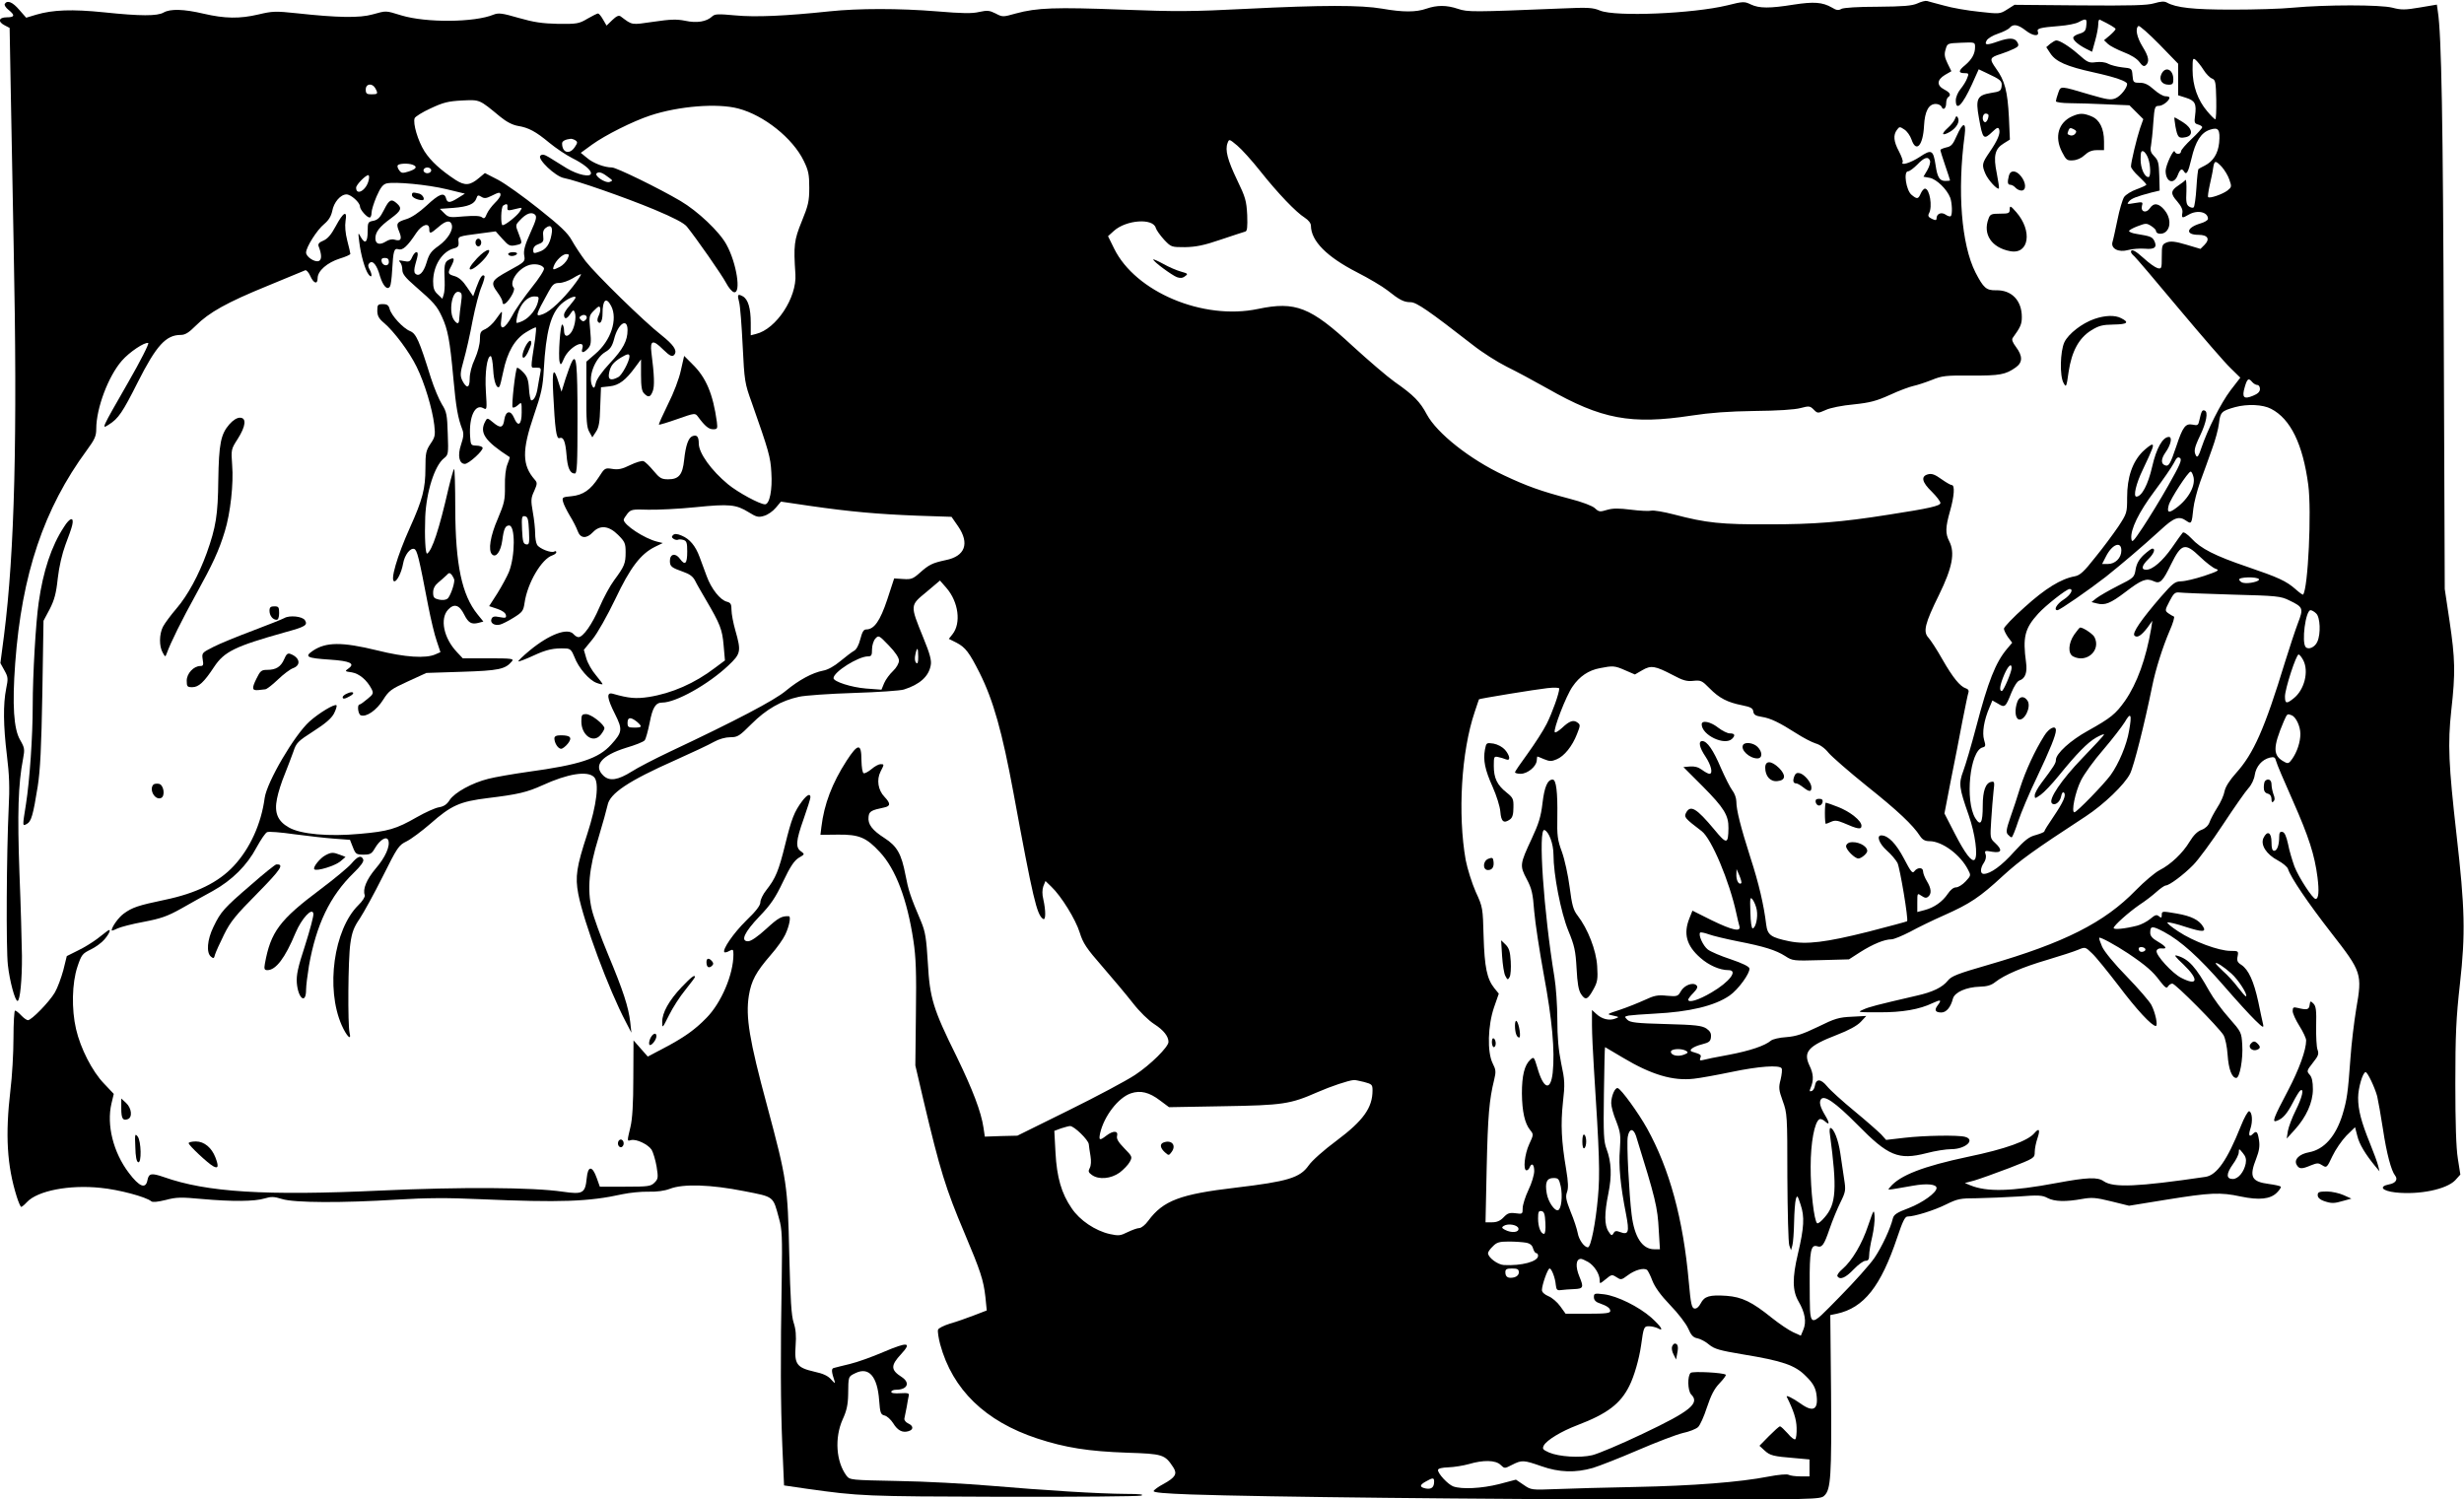 <?xml version="1.0" standalone="no"?>
<!DOCTYPE svg PUBLIC "-//W3C//DTD SVG 20010904//EN"
 "http://www.w3.org/TR/2001/REC-SVG-20010904/DTD/svg10.dtd">
<svg version="1.0" xmlns="http://www.w3.org/2000/svg"
 width="1280pt" height="779pt" viewBox="0 0 1280 779"
 preserveAspectRatio="xMidYMid meet">
<g transform="translate(0,779) scale(0.1,-0.1)"
fill="#000000" stroke="none">
<path d="M9960 7772 c-27 -12 -72 -16 -205 -17 -104 0 -177 -5 -189 -11 -15
-9 -26 -8 -50 7 -49 28 -94 31 -198 15 -125 -20 -179 -20 -223 1 -33 16 -39
16 -123 -5 -178 -43 -579 -60 -660 -27 -38 16 -63 17 -200 11 -463 -19 -487
-19 -538 -2 -59 20 -109 20 -164 1 -54 -19 -122 -19 -230 0 -111 19 -309 19
-708 -1 -275 -14 -360 -15 -644 -4 -345 13 -441 10 -551 -20 -67 -19 -69 -19
-105 0 -32 16 -43 17 -85 8 -36 -9 -89 -8 -220 3 -195 16 -408 16 -559 0 -226
-24 -385 -31 -488 -21 -88 8 -106 8 -120 -5 -30 -28 -80 -36 -140 -23 -44 9
-77 8 -165 -5 -118 -17 -108 -19 -171 28 -10 7 -22 1 -43 -19 l-30 -29 -18 31
c-10 18 -22 32 -26 32 -5 0 -29 -12 -55 -27 -44 -26 -54 -28 -152 -27 -83 2
-126 8 -206 31 -86 25 -104 27 -130 17 -99 -41 -350 -43 -479 -4 -85 26 -76
25 -150 5 -67 -19 -181 -17 -392 6 -112 12 -128 11 -200 -6 -98 -23 -174 -22
-286 4 -102 24 -172 26 -207 6 -33 -19 -119 -19 -310 1 -166 17 -265 13 -351
-12 l-53 -16 -36 41 c-34 40 -62 52 -75 31 -4 -6 5 -20 19 -31 35 -28 33 -39
-9 -39 -42 0 -48 -23 -10 -42 l25 -13 5 -280 c3 -154 10 -539 16 -855 20 -990
5 -1587 -50 -2020 l-19 -145 21 -38 c19 -34 20 -42 9 -95 -16 -80 -15 -192 4
-347 12 -98 15 -165 9 -275 -11 -232 -14 -728 -4 -814 9 -82 37 -186 50 -186
13 0 24 111 23 235 -1 66 -6 260 -13 430 -11 308 -7 460 19 594 9 48 8 56 -15
96 -34 57 -42 182 -26 400 34 462 149 803 372 1106 41 56 49 73 49 111 0 108
63 274 133 354 40 46 119 98 137 92 6 -2 -41 -95 -105 -206 -140 -244 -139
-243 -100 -218 50 31 72 64 151 221 96 190 146 245 223 245 23 0 42 12 78 48
69 69 162 121 373 207 102 42 190 78 196 81 5 2 17 -10 25 -28 18 -41 39 -48
39 -13 0 37 49 81 116 102 30 9 54 20 54 24 0 4 -7 35 -16 69 -10 39 -13 76
-9 102 10 59 -12 46 -52 -29 -23 -43 -42 -64 -63 -73 -22 -9 -29 -17 -25 -29
17 -43 17 -71 1 -77 -21 -8 -66 22 -66 44 0 28 57 118 94 148 24 20 36 41 42
68 8 45 43 86 74 86 23 0 70 -42 70 -63 0 -16 36 -57 50 -57 6 0 10 11 10 24
0 14 12 52 26 85 20 46 33 63 52 68 43 10 213 -6 312 -30 l95 -23 -35 -22
c-43 -27 -56 -28 -63 -2 -9 33 -36 23 -101 -38 -39 -36 -78 -62 -104 -70 -52
-16 -56 -23 -38 -66 16 -39 8 -51 -25 -41 -12 4 -30 0 -45 -10 -32 -20 -54
-13 -54 17 0 32 21 60 80 103 54 40 60 53 32 78 -29 26 -40 21 -67 -33 -20
-40 -32 -52 -55 -57 -28 -5 -30 -8 -30 -54 0 -57 -13 -70 -35 -32 -15 28 -15
27 -9 -22 8 -68 30 -146 48 -170 18 -24 22 -4 5 27 -8 14 -8 23 0 31 17 17 39
-9 55 -68 16 -51 38 -75 52 -53 4 6 9 43 11 82 6 105 10 118 33 111 22 -7 47
16 92 84 30 45 68 57 68 21 0 -27 6 -25 47 10 37 33 61 38 69 15 11 -28 -19
-77 -67 -112 -40 -28 -50 -43 -63 -87 -16 -53 -40 -76 -59 -57 -7 7 -6 23 1
49 7 22 12 44 12 51 0 20 -17 12 -29 -15 -10 -23 -16 -26 -44 -20 -25 5 -29 4
-19 -6 7 -7 12 -24 12 -39 0 -22 15 -41 67 -86 98 -85 113 -103 139 -159 30
-65 41 -120 59 -318 14 -155 24 -209 47 -268 8 -21 6 -39 -7 -78 -19 -56 -10
-100 20 -100 20 0 97 70 92 84 -2 6 -17 11 -33 11 -28 1 -29 3 -32 50 -6 100
26 168 68 145 20 -11 20 -8 14 87 -6 96 6 183 25 183 5 0 11 -31 13 -70 3 -61
18 -103 32 -89 3 2 12 37 20 77 21 103 60 170 119 206 26 16 49 27 51 25 2 -2
0 -29 -4 -59 -25 -167 -26 -150 5 -150 26 0 27 -2 21 -32 -4 -18 -9 -51 -13
-73 -6 -40 -19 -65 -33 -65 -4 0 -10 27 -12 60 -3 49 -10 66 -31 87 -14 15
-29 25 -31 22 -9 -9 -30 -198 -23 -205 4 -4 16 1 27 11 20 18 20 18 20 -38 0
-65 -19 -78 -40 -27 -17 41 -43 36 -50 -9 -6 -44 -20 -48 -58 -16 -30 25 -31
25 -41 6 -32 -59 -3 -102 127 -186 1 -1 -4 -18 -12 -37 -9 -22 -14 -64 -13
-114 1 -71 -3 -88 -37 -169 -39 -89 -51 -164 -30 -185 20 -20 45 14 53 71 8
62 16 79 36 79 32 0 32 -157 -1 -241 -10 -24 -37 -74 -60 -111 l-43 -67 42
-14 c25 -8 43 -21 45 -32 3 -15 -1 -17 -32 -11 -29 6 -38 3 -43 -10 -8 -20 15
-36 44 -29 12 3 44 19 71 36 45 28 51 35 57 77 15 104 89 229 145 247 11 4 20
11 20 16 0 6 -5 7 -10 4 -16 -10 -79 15 -90 35 -6 10 -10 37 -10 59 0 22 -5
72 -12 110 -11 62 -10 74 7 110 16 37 17 43 3 59 -66 75 -67 152 -5 333 40
116 47 150 52 240 11 195 36 290 91 340 29 26 74 47 74 33 0 -3 -14 -22 -30
-41 -17 -18 -30 -40 -30 -47 0 -26 14 -25 31 1 16 24 19 25 25 10 10 -26 -3
-87 -22 -108 -20 -23 -34 -16 -34 16 0 13 -4 26 -9 29 -10 6 -22 -162 -14
-194 5 -19 8 -17 23 18 26 59 112 105 95 51 -8 -25 7 -24 30 1 15 17 17 30 11
95 -7 73 -6 76 21 103 23 23 28 24 31 10 2 -9 -2 -26 -8 -38 -6 -11 -8 -25 -5
-30 12 -19 25 1 25 40 0 73 19 90 45 40 35 -68 -1 -180 -83 -249 l-46 -40 0
-168 c-1 -135 2 -174 15 -196 l16 -29 19 29 c15 22 20 50 22 129 l4 102 45 5
c48 5 83 31 134 101 l29 39 0 -81 c0 -60 4 -85 16 -96 22 -23 33 -20 45 12 10
26 8 83 -7 200 -8 65 8 69 60 17 37 -36 50 -42 61 -25 13 21 -8 50 -68 98 -90
70 -341 316 -395 385 -25 33 -57 82 -72 109 -21 38 -59 74 -171 163 -79 63
-174 131 -212 151 l-68 35 -30 -25 c-47 -40 -73 -42 -122 -11 -79 52 -129 98
-162 149 -34 54 -61 145 -51 172 3 8 41 32 83 51 66 31 91 37 163 41 94 4 88
7 198 -84 33 -27 64 -43 92 -48 56 -9 93 -29 164 -88 33 -27 86 -63 118 -79
60 -30 98 -61 98 -79 0 -23 -68 -9 -126 26 -32 20 -74 46 -92 57 -25 15 -36
17 -45 8 -17 -17 78 -108 123 -116 60 -11 319 -101 470 -164 100 -42 152 -69
168 -88 50 -62 182 -251 204 -293 13 -25 31 -46 41 -48 38 -8 14 151 -39 247
-36 67 -149 174 -239 227 -112 66 -333 174 -356 174 -39 0 -98 22 -130 50
l-32 26 59 43 c68 49 211 121 302 151 148 49 350 65 458 36 133 -35 282 -154
339 -271 25 -51 29 -72 29 -140 0 -70 -5 -92 -39 -175 -40 -98 -43 -125 -33
-275 8 -121 -100 -285 -205 -310 l-27 -7 0 64 c0 77 -14 124 -42 139 -26 14
-29 9 -18 -32 5 -19 13 -120 18 -225 9 -183 11 -196 47 -295 88 -250 98 -284
102 -364 6 -89 -9 -165 -33 -165 -27 0 -141 62 -192 104 -87 72 -152 162 -152
212 0 36 -10 47 -33 38 -21 -8 -35 -48 -43 -123 -8 -77 -27 -101 -83 -101 -35
0 -44 6 -76 44 -20 24 -43 47 -52 50 -8 4 -40 -6 -69 -20 -42 -21 -63 -25 -93
-20 -38 6 -40 5 -71 -44 -42 -65 -81 -92 -142 -98 -46 -4 -49 -6 -43 -29 3
-13 19 -45 35 -72 17 -27 35 -63 41 -80 14 -39 46 -41 79 -6 37 39 83 34 131
-14 35 -35 39 -44 39 -90 0 -58 -6 -73 -60 -146 -21 -28 -55 -91 -76 -140 -38
-89 -85 -155 -109 -155 -7 0 -18 7 -25 15 -30 36 -126 0 -228 -84 -35 -29 -62
-55 -59 -57 2 -2 37 11 78 30 69 32 105 40 170 37 21 -1 29 -9 43 -44 21 -57
78 -122 116 -135 16 -6 30 -9 30 -6 0 3 -16 24 -35 47 -20 23 -42 62 -49 86
l-13 45 45 55 c26 32 76 121 118 208 78 165 132 235 206 272 l41 20 -29 7
c-66 16 -174 87 -174 114 0 4 9 18 19 31 18 22 25 24 108 21 48 -1 159 4 246
13 177 18 211 14 276 -26 40 -25 51 -28 80 -19 19 5 46 24 61 42 l27 32 149
-22 c215 -31 355 -43 558 -51 l179 -6 34 -49 c61 -89 37 -156 -65 -176 -69
-15 -86 -23 -135 -67 -34 -30 -44 -34 -85 -31 l-47 3 -36 -110 c-37 -111 -68
-155 -109 -155 -14 0 -21 -13 -31 -51 -8 -32 -21 -55 -34 -61 -11 -6 -42 -30
-70 -53 -31 -26 -65 -45 -89 -49 -56 -11 -125 -48 -194 -105 -58 -49 -262
-156 -602 -316 -80 -38 -169 -84 -198 -103 -72 -45 -115 -52 -147 -22 -55 52
-11 105 117 145 48 14 91 31 97 39 6 7 17 48 26 92 15 79 31 104 65 104 71 0
239 94 343 192 66 62 68 74 37 183 -11 38 -20 86 -20 106 0 30 -4 38 -24 43
-35 9 -81 67 -105 133 -12 32 -28 77 -37 100 -21 57 -51 93 -92 110 -25 11
-38 11 -46 3 -8 -8 -7 -13 4 -20 8 -5 18 -6 22 -4 5 3 17 2 28 -1 17 -5 20
-15 20 -60 0 -64 -11 -75 -38 -38 -23 32 -52 26 -52 -11 0 -29 8 -35 70 -57
32 -11 50 -24 61 -46 8 -17 34 -61 56 -99 74 -126 85 -154 92 -236 l7 -79 -51
-38 c-106 -81 -225 -133 -345 -152 -67 -10 -103 -7 -187 17 -34 9 -30 -23 12
-106 40 -80 38 -94 -20 -158 -66 -73 -162 -105 -433 -142 -78 -11 -170 -27
-205 -36 -85 -21 -175 -71 -201 -110 -14 -23 -31 -34 -56 -38 -19 -3 -70 -26
-114 -51 -108 -62 -149 -74 -297 -87 -161 -15 -307 -2 -368 33 -59 33 -77 77
-62 150 6 32 24 88 40 126 15 37 35 91 45 118 15 46 23 54 104 106 61 39 93
66 107 92 10 20 16 39 13 43 -10 9 -92 -41 -140 -84 -79 -71 -221 -314 -233
-397 -18 -135 -76 -263 -161 -354 -79 -85 -195 -142 -359 -176 -138 -29 -168
-39 -213 -72 -27 -20 -62 -69 -62 -87 0 -2 13 2 29 10 16 8 78 24 138 35 89
17 123 29 193 68 47 27 121 68 165 92 101 56 179 134 228 227 22 40 46 76 55
79 8 4 72 -1 141 -11 69 -9 163 -20 208 -23 l81 -6 15 -38 c14 -36 18 -39 55
-39 35 0 43 4 60 34 26 44 60 64 69 41 11 -30 -15 -89 -66 -148 -47 -56 -68
-107 -56 -138 2 -8 -12 -31 -34 -52 -127 -126 -170 -432 -86 -623 26 -58 52
-84 41 -40 -10 42 -8 384 4 464 8 58 18 85 49 130 21 32 75 130 119 218 76
152 83 163 124 183 24 12 79 53 123 91 110 97 154 116 300 134 156 19 202 30
282 66 133 61 235 77 269 43 28 -28 14 -144 -35 -295 -56 -171 -64 -222 -47
-312 29 -149 158 -496 247 -665 l29 -56 -6 55 c-9 78 -36 162 -115 351 -38 91
-76 196 -85 235 -24 104 -15 210 35 372 22 73 43 149 47 168 11 62 109 127
350 234 87 39 179 82 203 96 27 15 60 24 85 24 38 0 47 6 110 69 76 76 154
121 246 141 30 7 159 16 285 20 127 4 244 12 261 18 82 26 129 68 139 126 5
24 -4 59 -39 144 -69 170 -69 166 16 236 l71 60 34 -39 c62 -72 77 -182 31
-240 l-19 -24 40 -20 c46 -24 66 -50 120 -157 71 -142 117 -305 176 -624 101
-547 121 -634 154 -654 14 -9 14 43 1 101 -7 28 -6 51 0 69 l11 27 30 -29 c52
-49 127 -171 148 -239 17 -55 35 -82 118 -177 54 -62 125 -147 158 -189 34
-44 82 -91 112 -110 48 -31 73 -63 73 -92 0 -26 -94 -119 -173 -171 -45 -30
-201 -113 -347 -185 l-265 -131 -85 -2 -84 -3 -7 47 c-12 82 -57 199 -139 368
-123 248 -140 305 -150 487 -8 130 -13 162 -35 215 -57 134 -66 163 -81 241
-21 111 -44 151 -109 193 -64 41 -88 72 -83 111 3 28 14 34 81 48 34 7 34 21
2 55 -34 35 -42 89 -21 131 20 39 20 39 0 39 -9 0 -30 -11 -46 -25 -17 -14
-35 -24 -41 -22 -7 2 -11 30 -12 68 0 89 -18 88 -77 -3 -75 -116 -117 -226
-131 -344 l-5 -41 92 1 c108 1 146 -14 217 -91 82 -88 142 -246 174 -460 13
-84 16 -167 13 -378 l-3 -270 42 -180 c86 -364 116 -461 213 -690 84 -199 99
-245 109 -333 l7 -70 -65 -25 c-37 -14 -92 -34 -125 -43 -32 -10 -61 -24 -63
-32 -3 -7 2 -42 11 -76 64 -235 234 -400 504 -489 146 -48 266 -67 468 -74
185 -6 195 -9 239 -76 22 -34 11 -52 -50 -86 -27 -14 -50 -31 -52 -37 -3 -8
58 -13 194 -18 377 -13 1532 -25 2399 -26 852 0 871 0 891 20 34 31 38 103 35
537 l-4 401 34 7 c141 31 228 141 314 397 27 81 40 108 53 108 36 0 139 32
201 63 59 29 73 32 160 32 52 1 149 5 215 9 103 8 125 7 152 -8 37 -19 95 -20
178 -5 51 9 71 8 152 -12 l93 -23 197 32 c224 36 277 39 383 16 96 -20 154
-14 188 20 14 14 23 28 20 31 -3 4 -31 10 -61 14 -92 12 -104 37 -66 133 15
39 19 64 14 95 -7 45 -13 51 -33 31 -18 -18 -23 -5 -11 30 12 36 9 84 -7 89
-6 2 -26 -33 -44 -79 -70 -175 -124 -253 -183 -262 -354 -52 -478 -57 -528
-23 -32 23 -85 21 -246 -9 -235 -44 -362 -47 -447 -12 l-29 12 49 13 c27 8
109 37 182 65 131 51 132 52 132 83 0 18 7 51 15 74 14 42 8 53 -16 25 -34
-41 -149 -83 -347 -124 -231 -49 -353 -96 -403 -157 -15 -18 -27 -18 118 7 73
13 123 8 123 -12 0 -24 -72 -76 -144 -104 -62 -23 -78 -34 -83 -54 -12 -51
-56 -146 -95 -204 -23 -34 -104 -125 -182 -204 -166 -168 -153 -174 -155 71
-1 164 6 202 37 193 27 -9 37 4 66 89 15 44 41 107 57 139 27 55 28 63 19 120
-5 34 -14 94 -20 135 -10 69 -34 131 -52 131 -3 0 -5 -15 -2 -32 38 -285 33
-364 -28 -433 -16 -19 -33 -33 -38 -30 -16 10 -35 174 -34 295 0 124 20 230
45 245 6 4 19 -1 30 -11 24 -22 24 -8 0 32 -25 42 -32 67 -22 82 16 26 74 -14
190 -131 160 -163 213 -185 358 -148 45 12 103 21 130 21 73 0 127 49 71 64
-37 10 -213 7 -315 -5 l-95 -11 -26 29 c-15 15 -77 70 -139 121 -62 51 -126
109 -142 129 -32 39 -57 40 -63 2 -2 -12 -9 -25 -17 -27 -11 -4 -12 0 -6 14
18 42 16 75 -5 118 -34 72 -7 102 143 160 60 23 104 47 123 67 l29 31 -75 -4
c-67 -3 -88 -9 -175 -52 -79 -38 -114 -50 -165 -54 -36 -2 -72 -11 -80 -18
-32 -27 -109 -53 -220 -74 -63 -11 -124 -24 -134 -27 -15 -4 -18 -1 -13 11 6
16 4 18 -42 32 -23 7 4 27 52 39 35 9 43 15 45 37 2 20 -4 31 -24 45 -24 15
-57 19 -211 23 -153 4 -185 8 -199 22 -16 16 -16 17 7 22 13 2 74 7 134 10
181 9 312 40 390 94 45 31 107 117 103 141 -2 10 -37 27 -96 47 -52 17 -106
40 -120 51 -25 19 -51 77 -40 88 3 3 23 -1 45 -9 22 -8 89 -24 149 -36 139
-27 199 -46 248 -77 38 -25 43 -25 185 -21 l146 4 59 38 c65 41 125 66 161 66
13 0 56 18 97 39 40 22 120 61 177 86 135 60 186 94 306 205 89 81 156 130
430 309 93 61 202 165 230 221 20 39 76 262 115 454 18 90 55 205 90 287 18
40 28 75 23 76 -6 2 -19 10 -29 17 -18 13 -18 16 6 62 21 41 29 48 50 46 14
-2 138 -7 275 -11 232 -6 253 -8 297 -30 73 -35 75 -41 45 -119 -14 -37 -44
-128 -67 -202 -106 -347 -163 -475 -254 -576 -34 -38 -55 -71 -60 -95 -3 -19
-20 -58 -38 -85 -17 -27 -35 -61 -40 -76 -6 -17 -22 -32 -41 -39 -22 -8 -42
-28 -62 -61 -36 -60 -98 -119 -157 -149 -23 -12 -79 -59 -123 -104 -163 -168
-371 -273 -768 -388 -156 -45 -190 -58 -208 -81 -28 -35 -78 -60 -164 -79
-207 -48 -246 -58 -276 -72 -32 -14 -29 -14 81 -14 121 -1 212 15 280 48 43
20 48 17 25 -13 -18 -24 -11 -36 20 -36 26 0 49 28 60 72 9 33 69 60 140 62
36 1 59 7 80 24 47 37 142 78 272 116 67 20 138 43 159 52 36 15 37 15 71 -18
20 -18 81 -94 138 -168 94 -125 173 -210 194 -210 12 0 -2 69 -23 109 -10 19
-67 85 -127 147 -64 65 -118 131 -129 156 -10 23 -17 44 -15 46 5 6 85 -38
150 -81 92 -62 129 -94 165 -143 27 -35 36 -41 42 -29 5 8 15 15 23 15 16 0
240 -226 266 -268 9 -17 18 -58 21 -102 5 -74 22 -120 45 -120 18 0 36 99 31
173 -4 64 -5 66 -69 139 -36 40 -82 103 -102 139 -70 125 -107 167 -167 184
-19 6 -11 -5 33 -46 81 -78 75 -114 -12 -69 -46 23 -133 118 -128 140 2 9 12
14 25 13 33 -4 26 9 -18 35 -28 16 -40 29 -40 46 0 37 10 37 71 5 88 -47 182
-132 311 -280 64 -74 137 -154 163 -179 41 -40 46 -42 41 -20 -3 14 -15 66
-25 117 -23 105 -50 165 -87 190 -21 13 -25 22 -20 45 5 27 4 28 -37 28 -61 0
-193 49 -271 101 -37 24 -62 45 -56 47 6 2 49 -8 96 -24 85 -27 107 -27 88 3
-21 34 -61 54 -136 67 -76 13 -78 13 -78 -7 0 -16 -3 -17 -15 -7 -12 10 -20 7
-45 -14 -17 -14 -48 -30 -68 -35 -63 -16 -122 -22 -122 -12 0 12 77 81 135
121 28 18 67 48 88 67 20 18 42 33 48 33 18 0 92 55 142 106 27 27 96 121 154
209 58 88 118 174 133 190 16 17 30 47 33 69 7 45 38 80 78 90 23 5 28 2 33
-18 3 -14 42 -105 86 -204 85 -192 114 -284 129 -400 9 -72 6 -112 -10 -112
-15 0 -88 112 -110 169 -11 31 -27 83 -33 116 -9 41 -18 61 -29 63 -13 3 -17
-4 -17 -25 0 -43 -11 -73 -26 -73 -10 0 -14 13 -14 45 0 51 -22 63 -42 21 -16
-36 16 -85 75 -116 26 -14 50 -34 53 -45 13 -42 102 -174 225 -332 158 -203
161 -211 129 -395 -11 -67 -25 -183 -30 -257 -13 -180 -18 -214 -41 -291 -35
-113 -95 -181 -173 -196 -51 -9 -80 -37 -66 -64 13 -24 26 -25 75 -4 33 13 39
13 59 0 22 -14 24 -13 52 47 16 34 49 82 73 107 l45 44 12 -46 c10 -42 42 -95
94 -158 l21 -25 -7 29 c-4 17 -23 68 -42 115 -46 113 -62 175 -62 238 0 50 24
133 39 133 10 0 47 -78 60 -125 5 -22 19 -99 30 -171 19 -127 43 -216 63 -241
16 -20 3 -40 -31 -46 -56 -11 -37 -34 34 -42 123 -13 263 16 309 63 l27 30
-13 83 c-9 56 -13 184 -13 389 0 253 4 342 24 520 29 260 26 389 -18 775 -41
363 -46 470 -27 645 22 196 20 267 -9 463 l-25 167 -5 1288 c-4 1142 -12 1596
-31 1713 l-5 35 -89 -15 c-77 -13 -96 -13 -142 -1 -61 16 -347 16 -518 0 -58
-6 -199 -10 -315 -10 -203 0 -291 10 -339 37 -13 7 -31 6 -65 -4 -36 -11 -118
-13 -386 -11 l-340 3 -38 -24 c-38 -24 -40 -24 -146 -12 -59 6 -141 20 -182
32 -40 11 -81 21 -89 24 -8 2 -31 -4 -50 -13z m878 -114 c-2 -27 -9 -35 -35
-43 -18 -5 -33 -14 -33 -21 0 -14 27 -37 66 -57 l32 -16 16 58 c9 31 16 70 16
85 0 15 3 26 8 24 51 -25 82 -43 82 -49 0 -4 -14 -19 -30 -33 l-30 -25 21 -20
c11 -10 48 -29 81 -42 37 -14 68 -33 81 -50 16 -22 24 -26 34 -18 20 18 16 44
-17 97 -30 49 -39 95 -21 107 5 3 54 -40 108 -95 l98 -101 0 -82 0 -82 41 -13
c47 -15 55 -31 47 -93 -5 -35 -3 -41 16 -46 11 -3 21 -9 21 -14 0 -5 -25 -33
-55 -61 -30 -28 -55 -57 -55 -64 0 -17 -27 -18 -33 -1 -6 15 -46 -71 -47 -100
0 -59 43 -75 63 -23 12 31 21 37 32 20 13 -22 22 -7 39 65 21 91 50 136 96
151 45 15 54 1 48 -68 -6 -56 -31 -96 -74 -118 -16 -8 -31 -16 -33 -18 -3 -1
-8 -45 -11 -97 -3 -52 -10 -98 -14 -102 -4 -4 -15 -2 -24 4 -14 9 -17 24 -14
79 1 38 -1 64 -5 59 -5 -6 -21 -18 -36 -28 -41 -27 -43 -43 -7 -83 22 -26 30
-44 27 -60 -5 -28 -1 -29 33 -9 45 26 100 14 100 -22 0 -7 -18 -18 -40 -24
-73 -22 -79 -59 -9 -59 48 0 61 -22 31 -52 l-21 -21 -74 22 c-57 17 -80 19
-100 12 -25 -10 -27 -14 -27 -75 0 -61 -1 -64 -22 -59 -13 4 -44 26 -70 50
-45 41 -68 53 -68 34 0 -5 8 -15 17 -22 9 -8 114 -131 233 -274 120 -143 240
-282 268 -308 l50 -49 -51 -66 c-51 -68 -119 -203 -152 -301 -12 -38 -20 -49
-26 -40 -14 23 -11 41 20 106 33 69 43 124 24 130 -13 5 -17 -2 -28 -51 -5
-25 -9 -28 -35 -22 -37 7 -51 -11 -85 -114 -31 -92 -39 -105 -59 -97 -21 8
-20 33 3 66 28 39 37 81 18 81 -32 0 -65 -58 -87 -155 -21 -92 -54 -155 -82
-155 -17 0 -2 67 33 139 54 114 60 131 48 131 -6 0 -28 -17 -49 -37 -53 -54
-80 -133 -80 -237 0 -81 -1 -83 -46 -152 -26 -38 -79 -110 -120 -160 -58 -74
-79 -93 -106 -98 -72 -13 -154 -64 -260 -160 -60 -53 -108 -104 -108 -112 0
-8 10 -28 21 -44 l22 -29 -27 -32 c-59 -70 -98 -168 -160 -405 -25 -95 -55
-197 -67 -229 -25 -67 -22 -87 28 -230 34 -97 49 -212 31 -231 -15 -14 -50 32
-103 135 l-54 105 33 171 c19 93 46 232 60 307 15 76 29 144 32 152 3 8 -2 17
-14 20 -30 10 -67 55 -122 151 -28 50 -61 100 -72 112 -29 31 -19 73 55 223
69 141 84 218 53 278 -21 41 -20 72 4 157 22 77 26 135 9 135 -6 0 -30 14 -54
31 -33 24 -50 30 -69 25 -39 -10 -32 -41 19 -90 25 -25 45 -51 45 -59 0 -15
-56 -28 -270 -61 -245 -39 -389 -50 -620 -50 -250 -1 -325 7 -493 51 -54 14
-107 23 -119 20 -11 -3 -59 -1 -105 5 -64 8 -94 8 -125 -1 -36 -11 -42 -11
-63 9 -13 12 -65 32 -131 49 -152 40 -223 66 -340 121 -179 84 -349 219 -402
317 -35 66 -68 100 -167 169 -38 27 -136 111 -218 186 -219 203 -297 234 -492
193 -285 -60 -636 88 -747 313 l-32 65 31 28 c64 57 203 67 217 15 3 -11 23
-39 43 -61 37 -39 38 -39 109 -39 55 1 98 9 185 39 63 21 120 40 128 42 10 2
12 23 10 86 -4 74 -9 92 -52 181 -50 104 -64 157 -50 193 8 22 9 21 50 -13 23
-19 77 -79 119 -132 92 -116 187 -215 232 -243 20 -13 32 -29 32 -42 1 -79 82
-161 240 -242 59 -30 130 -72 157 -93 64 -51 86 -62 121 -62 30 0 94 -44 324
-223 48 -38 127 -88 175 -112 49 -24 144 -75 213 -114 279 -159 433 -188 747
-140 98 15 193 22 328 24 119 1 208 7 238 15 45 12 50 11 69 -8 20 -20 21 -20
62 -2 22 11 88 24 145 29 86 9 119 18 190 50 47 22 102 42 121 46 19 4 62 18
95 31 54 22 73 24 205 23 149 -1 179 5 231 42 37 26 37 59 2 106 -18 24 -24
39 -17 48 40 55 47 71 47 108 0 86 -53 141 -134 139 -51 -1 -65 12 -107 93
-73 145 -95 421 -56 713 9 70 -9 69 -41 -3 -20 -46 -29 -56 -55 -61 -16 -4
-30 -10 -30 -13 0 -4 11 -41 25 -81 14 -40 25 -75 25 -77 0 -2 -11 -3 -25 -3
-29 0 -41 19 -50 82 -12 79 -21 84 -82 43 -47 -31 -102 -48 -89 -27 3 5 -6 30
-19 55 -28 52 -31 85 -11 112 13 18 15 18 39 2 14 -9 30 -32 37 -52 24 -71 60
-31 65 72 4 75 24 113 61 113 13 0 27 -7 30 -15 9 -21 24 -8 24 20 0 13 5 27
10 30 17 11 11 24 -20 40 -40 21 -39 50 4 76 l33 19 -20 41 c-15 31 -18 47
-10 72 9 32 9 32 81 35 72 3 72 3 72 -23 0 -34 -16 -63 -51 -93 -36 -29 -37
-42 -4 -42 22 0 24 -2 14 -26 -5 -15 -21 -40 -34 -56 -14 -17 -25 -42 -25 -59
0 -60 34 -26 84 83 l35 78 38 -18 c77 -36 84 -42 81 -70 -3 -24 -8 -28 -56
-35 -71 -12 -80 -30 -62 -129 20 -113 24 -117 72 -71 22 21 29 23 33 11 8 -20
-8 -58 -50 -119 -39 -57 -41 -66 -21 -112 13 -31 62 -85 70 -76 2 2 -3 37 -11
78 -19 91 -10 128 36 156 l32 20 -5 115 c-7 135 -21 191 -67 254 -36 51 -34
57 26 76 22 7 52 19 68 27 23 11 26 17 17 33 -13 24 -42 25 -100 5 -59 -21
-73 -20 -60 4 5 11 32 27 59 36 27 9 55 23 61 31 19 21 43 17 84 -15 37 -29
72 -32 62 -5 -6 16 11 21 112 29 41 3 86 12 100 20 39 21 44 19 40 -17z m609
-231 c13 -21 33 -41 44 -45 18 -7 20 -18 22 -110 1 -56 -1 -102 -5 -102 -3 0
-23 19 -42 42 -49 57 -76 133 -76 215 0 59 1 64 16 52 9 -8 28 -31 41 -52z
m-9497 -96 c15 -28 13 -31 -20 -31 -25 0 -30 4 -30 25 0 31 34 35 50 6z m8380
-140 c0 -20 -13 -41 -21 -35 -15 9 -10 44 6 44 8 0 15 -4 15 -9z m-7341 -130
c12 -8 12 -13 -3 -35 -27 -41 -66 -30 -66 19 0 12 17 21 45 24 6 0 16 -3 24
-8z m7037 -106 c3 -8 -3 -30 -14 -49 l-20 -34 33 -6 c35 -7 89 -59 106 -103
10 -28 12 -87 3 -96 -4 -3 -16 0 -27 8 -22 15 -47 5 -47 -20 0 -10 -5 -11 -24
-2 -19 9 -22 16 -15 29 19 35 3 128 -21 128 -6 0 -16 -11 -22 -25 -13 -30 -19
-31 -48 -7 -28 23 -43 122 -18 122 8 0 29 16 48 35 36 38 57 44 66 20z m1516
-32 c14 -16 32 -45 39 -66 13 -37 12 -39 -10 -57 -27 -20 -92 -42 -100 -34 -3
2 1 30 8 62 7 31 16 72 18 90 6 39 12 40 45 5z m-9398 11 c26 -10 19 -22 -21
-35 -32 -10 -38 -9 -49 6 -8 10 -11 22 -8 26 6 10 55 12 78 3z m96 -29 c0 -8
-9 -15 -20 -15 -11 0 -20 7 -20 15 0 8 9 15 20 15 11 0 20 -7 20 -15z m925
-39 c18 -13 19 -15 3 -21 -23 -9 -86 34 -67 46 13 8 29 2 64 -25z m-1250 -13
c-12 -52 -65 -82 -65 -38 0 15 49 65 63 65 5 0 6 -12 2 -27z m685 -76 c0 -7
-13 -26 -29 -41 -16 -16 -35 -41 -42 -57 -9 -23 -14 -27 -25 -18 -10 8 -39 9
-93 5 -75 -7 -81 -6 -103 16 l-23 23 70 5 c77 6 110 20 120 50 5 16 9 18 25 8
15 -10 26 -9 52 4 41 21 48 21 48 5z m36 -64 c-1 -19 1 -19 49 -7 29 7 30 7
14 -17 -15 -22 -74 -69 -88 -69 -11 0 -9 95 3 102 18 12 24 9 22 -9z m119
-133 c-28 -62 -36 -91 -32 -116 6 -33 5 -34 -79 -80 -93 -51 -98 -61 -59 -114
14 -19 25 -40 25 -47 0 -24 20 -13 44 25 14 22 20 41 15 47 -25 26 15 92 71
115 33 14 78 6 86 -14 3 -8 -26 -53 -64 -100 -38 -48 -84 -113 -101 -146 -39
-72 -67 -82 -57 -20 3 22 5 40 2 40 -2 0 -15 -18 -30 -39 -15 -22 -40 -44 -55
-51 -24 -10 -28 -17 -28 -53 0 -25 -11 -67 -26 -101 -17 -36 -27 -76 -27 -103
0 -51 -16 -54 -39 -9 -11 25 -11 38 8 105 12 42 33 134 46 205 14 71 35 151
47 178 11 27 18 52 14 55 -10 10 -22 -7 -41 -59 l-17 -47 -32 47 c-21 32 -41
50 -63 57 -38 11 -39 15 -17 56 18 36 14 45 -15 29 -22 -11 -25 -29 -21 -112
1 -26 -1 -56 -5 -68 l-7 -22 -24 23 c-19 17 -24 33 -24 68 1 81 46 153 106
170 24 6 28 13 26 34 -3 30 -5 29 118 45 l75 10 35 -39 c31 -35 39 -39 68 -33
37 8 37 6 16 61 -17 43 -17 44 7 69 32 35 60 45 78 29 11 -11 7 -26 -24 -95z
m110 -9 c-9 -50 -28 -77 -64 -89 -28 -10 -31 -9 -31 9 0 14 10 25 28 31 24 9
27 15 24 41 -3 21 1 34 13 43 26 20 38 6 30 -35z m83 -127 c-7 -14 -24 -32
-39 -40 -36 -18 -40 -18 -32 4 10 28 45 62 65 62 15 0 16 -3 6 -26z m-928 -15
c0 -25 -33 -22 -38 4 -2 12 3 17 17 17 15 0 21 -6 21 -21z m957 -126 c-54 -70
-118 -130 -154 -144 -45 -17 -44 -12 28 118 20 36 29 43 54 43 17 0 48 11 70
24 22 14 42 23 43 21 2 -2 -16 -30 -41 -62z m-582 -87 c-4 -28 -8 -63 -9 -78
-1 -31 -8 -35 -25 -14 -34 40 -13 164 25 149 14 -5 15 -14 9 -57z m400 7 c-9
-39 -42 -81 -77 -99 -16 -8 -32 -13 -35 -11 -2 3 1 24 7 47 14 52 50 90 86 90
23 0 25 -3 19 -27z m247 -95 c-9 -9 -15 -9 -24 0 -10 10 -10 15 2 22 20 12 38
-6 22 -22z m218 -53 c0 -55 -23 -99 -93 -173 -40 -43 -67 -81 -72 -102 -5 -24
-10 -29 -16 -19 -28 44 10 147 65 180 26 15 36 30 46 67 20 81 70 114 70 47z
m10 -137 c-1 -26 -39 -97 -58 -107 -39 -21 -55 -14 -48 21 7 37 21 55 61 80
35 21 45 22 45 6z m8430 -133 c7 -8 19 -15 26 -15 8 0 14 -9 14 -21 0 -14 -11
-25 -36 -35 -48 -20 -59 -9 -43 45 13 45 20 49 39 26z m98 -139 c101 -52 165
-184 193 -395 18 -135 -1 -541 -27 -570 -2 -2 -19 10 -39 28 -49 43 -89 61
-250 116 -168 57 -243 95 -291 148 -21 22 -40 35 -45 30 -4 -4 -30 -40 -56
-78 -49 -70 -101 -115 -134 -115 -28 0 -23 22 11 55 29 28 39 55 21 55 -5 0
-25 -15 -45 -33 -25 -24 -37 -46 -42 -76 -7 -41 -9 -43 -93 -85 -47 -24 -97
-53 -111 -64 l-25 -20 28 -7 c42 -11 70 0 149 60 82 63 108 73 145 56 34 -16
47 -4 92 89 53 107 72 112 149 38 31 -30 69 -59 82 -63 22 -7 14 -12 -60 -37
-46 -15 -100 -28 -120 -28 -31 -1 -42 -9 -105 -81 -101 -117 -150 -188 -137
-201 14 -14 36 0 68 42 l25 35 -6 -40 c-27 -157 -73 -285 -136 -376 -49 -69
-74 -89 -192 -155 -91 -50 -167 -119 -167 -152 0 -17 -10 -33 -77 -122 -18
-24 -33 -52 -33 -62 0 -18 1 -18 31 3 17 12 59 56 93 98 94 116 151 174 195
199 23 13 41 20 41 16 0 -4 -51 -59 -113 -123 -108 -112 -177 -214 -158 -234
14 -15 42 5 48 35 3 17 9 26 15 20 13 -13 -4 -50 -56 -127 -25 -36 -46 -70
-46 -74 0 -4 -20 -12 -44 -19 -36 -9 -57 -26 -113 -87 -64 -72 -123 -115 -158
-115 -19 0 -19 29 1 58 9 13 13 31 9 43 -7 20 -4 21 34 14 50 -8 55 9 15 46
-26 24 -26 26 -20 119 3 52 9 119 12 149 6 48 5 53 -12 49 -29 -5 -44 -47 -44
-123 0 -91 -11 -110 -39 -65 -54 90 -28 350 38 367 16 4 17 9 8 39 -11 37 -1
102 28 169 l15 36 30 -17 c35 -22 39 -18 69 58 14 34 31 60 42 63 30 10 41 42
34 93 -18 132 -7 177 63 254 38 42 147 128 163 128 23 0 5 -32 -31 -55 -35
-22 -54 -55 -32 -55 12 0 166 107 252 174 85 68 183 151 284 243 71 66 96 74
134 47 26 -18 28 -15 36 64 3 29 19 92 36 140 18 48 45 124 61 169 17 46 33
105 36 133 7 59 13 65 84 85 63 17 144 14 187 -9z m-534 -398 c-41 -73 -101
-170 -132 -217 -50 -75 -57 -83 -60 -60 -6 47 39 139 120 247 44 59 89 124
100 145 15 30 22 36 33 27 11 -9 -1 -36 -61 -142z m131 43 c11 -50 -33 -123
-103 -169 -28 -18 -35 -12 -26 23 8 32 101 175 114 175 5 0 11 -13 15 -29z
m-8647 -279 c3 -66 1 -73 -15 -70 -15 3 -18 15 -21 76 -3 66 -1 73 15 70 15
-3 18 -15 21 -76z m8272 -102 c0 -39 -32 -70 -70 -70 l-30 0 20 39 c32 64 80
82 80 31z m715 -149 c6 -11 -53 -25 -81 -19 -9 1 -19 9 -22 16 -5 15 93 17
103 3z m297 -178 c21 -19 25 -106 6 -147 -12 -28 -45 -43 -60 -28 -23 23 -1
192 25 192 6 0 19 -7 29 -17z m-7362 -245 c0 -14 -13 -37 -31 -54 -17 -16 -38
-44 -46 -63 l-14 -34 -80 6 c-76 6 -169 36 -169 54 0 32 127 112 178 113 19 0
22 5 22 37 0 20 8 45 17 55 17 19 19 18 70 -35 34 -35 53 -64 53 -79z m100 20
c0 -31 -3 -39 -11 -31 -7 7 -8 24 -4 42 9 43 15 39 15 -11z m7195 -18 c30 -58
6 -154 -50 -198 -37 -30 -45 -28 -45 10 0 39 58 218 71 218 4 0 15 -13 24 -30z
m-1515 -40 c0 -21 -42 -120 -51 -120 -15 0 -10 32 13 86 20 46 38 61 38 34z
m-2008 -12 l51 -22 38 22 c46 27 67 23 159 -25 52 -28 73 -34 107 -30 38 4 45
1 84 -39 50 -51 93 -73 169 -88 44 -9 56 -15 58 -32 2 -17 12 -23 43 -28 47
-7 93 -30 181 -86 34 -22 78 -45 99 -52 23 -6 50 -26 68 -49 17 -20 106 -98
198 -172 163 -130 240 -203 277 -260 13 -20 27 -27 49 -27 66 0 161 -70 201
-149 15 -28 15 -30 -13 -60 -16 -17 -38 -31 -50 -31 -13 0 -29 -13 -43 -34
-27 -40 -70 -71 -120 -84 l-38 -10 0 49 c0 50 0 50 22 35 16 -11 25 -13 35 -4
18 15 16 42 -7 80 -11 18 -20 41 -20 51 0 22 -29 22 -45 1 -10 -14 -18 -4 -54
65 -41 78 -82 121 -118 121 -27 0 -11 -43 28 -78 23 -20 48 -50 56 -65 13 -27
58 -295 50 -303 -2 -2 -92 -26 -200 -54 -223 -56 -323 -68 -412 -50 -96 20
-113 32 -120 87 -12 100 -38 213 -82 348 -51 160 -73 247 -73 291 0 17 -9 43
-21 58 -11 14 -38 68 -60 118 -39 92 -71 138 -96 138 -22 0 -15 -34 17 -81 29
-44 40 -89 20 -89 -6 0 -23 9 -39 21 -19 14 -39 19 -62 17 l-34 -3 101 -101
c110 -111 134 -150 133 -216 -1 -85 -9 -86 -74 -7 -92 110 -123 129 -146 87
-12 -23 -7 -29 81 -96 51 -39 144 -260 180 -427 6 -27 13 -58 16 -67 9 -31
-37 -21 -144 31 l-100 50 -16 -40 c-32 -80 -15 -142 57 -205 44 -39 101 -64
146 -64 52 0 6 -61 -88 -116 -68 -40 -121 -56 -121 -37 0 4 12 20 27 35 20 21
24 31 16 39 -18 18 -63 1 -81 -30 -15 -27 -19 -29 -73 -24 -48 5 -66 1 -115
-22 -33 -15 -90 -38 -129 -51 -70 -23 -70 -23 -36 -30 33 -7 34 -8 11 -16 -31
-12 -69 -2 -97 24 l-23 21 0 -79 c0 -43 5 -144 10 -224 29 -449 32 -549 21
-670 -12 -135 -37 -260 -52 -260 -19 0 -47 39 -53 74 -4 21 -20 71 -37 111
-24 61 -27 78 -19 101 8 20 7 52 -4 118 -25 148 -29 235 -17 348 11 96 10 116
-9 204 -14 69 -20 136 -20 228 0 72 -7 171 -15 219 -56 341 -86 775 -52 765
23 -8 47 -72 47 -128 0 -103 38 -299 77 -395 32 -77 38 -105 43 -196 4 -77 10
-113 23 -133 23 -35 35 -30 65 25 21 38 23 53 19 120 -5 82 -48 193 -102 263
-22 28 -29 54 -41 147 -8 62 -26 144 -40 183 -23 62 -26 85 -24 183 2 129 -6
193 -24 193 -27 0 -43 -38 -53 -122 -8 -70 -20 -108 -56 -185 -62 -133 -63
-140 -26 -210 26 -49 32 -74 39 -168 5 -60 28 -209 50 -330 43 -231 58 -394
46 -508 -11 -98 -48 -86 -80 27 -17 56 -18 57 -36 41 -31 -28 -44 -84 -44
-175 1 -95 15 -157 43 -191 18 -22 18 -24 -5 -73 -24 -52 -33 -136 -14 -136 6
0 13 7 16 15 11 27 24 16 24 -19 0 -19 -13 -63 -30 -98 -16 -34 -30 -77 -30
-95 0 -30 -1 -31 -37 -26 -32 4 -42 0 -62 -21 -17 -18 -35 -26 -59 -26 l-35 0
6 283 c6 268 13 353 39 458 10 41 9 52 -8 85 -29 59 -25 196 7 290 l25 72 -23
28 c-39 49 -51 109 -56 269 -4 148 -4 152 -41 232 -20 46 -43 119 -52 165 -42
238 -23 564 47 770 11 35 22 64 22 65 4 4 298 52 355 58 36 4 62 3 62 -2 0
-24 -36 -125 -65 -183 -18 -36 -63 -105 -99 -155 -36 -49 -66 -93 -66 -97 0
-4 13 -8 29 -8 36 0 81 37 84 68 1 12 2 22 3 22 1 0 17 -6 35 -14 29 -12 39
-12 65 -1 40 16 82 69 106 131 18 45 18 49 3 60 -21 16 -42 9 -81 -28 -17 -15
-33 -26 -37 -22 -10 11 58 189 92 237 36 53 83 85 143 96 66 13 76 13 130 -11z
m2618 -315 c-12 -73 -54 -172 -96 -230 -36 -49 -176 -193 -188 -193 -17 0 4
105 34 165 16 33 68 105 116 160 47 55 97 120 112 144 31 54 38 41 22 -46z
m845 81 c22 -9 45 -57 45 -97 0 -42 -17 -93 -42 -129 -17 -24 -22 -27 -41 -16
-61 32 -61 74 -3 211 18 40 17 40 41 31z m-8597 -33 c30 -26 28 -31 -13 -31
-31 0 -35 3 -35 25 0 30 16 31 48 6z m5738 -839 c-12 -11 -26 12 -26 41 l1 32
15 -34 c8 -19 12 -36 10 -39z m80 -139 c7 -38 -5 -93 -21 -96 -6 -1 -11 33
-12 83 -3 77 -1 83 12 66 8 -11 18 -35 21 -53z m2018 -202 c3 -5 0 -11 -8 -14
-15 -6 -26 1 -26 15 0 11 27 10 34 -1z m448 -129 c36 -32 85 -109 76 -118 -3
-2 -21 19 -42 46 -20 27 -55 65 -77 84 -21 20 -39 38 -39 41 0 10 42 -17 82
-53z m-3161 -437 c147 -88 260 -122 369 -109 30 3 118 19 195 35 143 30 249
37 260 19 4 -6 1 -32 -5 -58 -11 -42 -10 -54 11 -112 23 -63 24 -74 24 -395 1
-181 5 -341 10 -355 l9 -25 7 25 c4 14 8 68 9 120 1 52 5 106 9 120 7 23 9 20
25 -29 21 -62 18 -118 -14 -254 -30 -126 -29 -193 3 -248 34 -58 42 -107 25
-147 l-13 -31 -40 18 c-22 10 -71 43 -110 74 -104 84 -156 109 -236 115 -88 6
-115 -2 -134 -39 -10 -19 -22 -29 -33 -27 -14 3 -19 25 -29 138 -29 327 -100
587 -217 798 -44 79 -134 204 -152 209 -14 5 -34 -41 -34 -78 0 -17 11 -59 26
-94 22 -58 24 -73 19 -147 -7 -84 2 -184 32 -336 18 -93 13 -109 -30 -93 -21
8 -28 7 -35 -6 -8 -14 -12 -13 -26 9 -22 33 -22 94 -1 197 19 93 16 164 -9
231 -15 39 -17 77 -14 287 2 134 4 243 6 243 1 0 43 -25 93 -55z m329 35 c11
-7 9 -11 -12 -19 -31 -12 -68 -4 -68 15 0 16 56 19 80 4z m-1674 -161 c41 -11
44 -14 44 -44 0 -90 -48 -157 -187 -261 -65 -48 -128 -104 -145 -129 -45 -64
-109 -83 -378 -115 -290 -34 -377 -67 -455 -172 -15 -21 -36 -38 -47 -38 -10
0 -37 -10 -60 -21 -38 -19 -47 -20 -93 -10 -75 17 -156 71 -198 134 -53 77
-77 160 -84 290 l-6 112 35 13 c19 6 40 12 47 12 21 0 94 -71 97 -94 1 -12 5
-39 9 -62 4 -25 3 -49 -4 -62 -9 -17 -7 -23 11 -36 36 -26 99 -20 144 12 21
16 45 41 53 56 14 26 13 28 -29 71 -31 32 -41 49 -37 64 7 28 -21 28 -56 1
-35 -27 -40 -25 -32 13 20 88 94 185 160 207 50 17 96 5 151 -37 l47 -35 281
5 c311 5 349 11 490 73 69 30 160 61 189 63 5 1 28 -4 53 -10z m1413 -281
c101 -325 112 -369 118 -490 l6 -98 -30 0 c-62 0 -103 64 -117 180 -13 104
-27 372 -20 405 8 44 29 45 43 3z m3167 -143 c-9 -44 -39 -80 -67 -80 -35 0
-35 27 0 76 17 23 31 51 31 63 1 20 1 20 21 -4 15 -18 19 -32 15 -55z m-3558
-119 c10 -50 3 -117 -14 -123 -18 -6 -52 44 -59 87 -10 57 0 80 35 80 25 0 29
-4 38 -44z m-80 -189 c2 -34 -1 -57 -7 -57 -17 0 -31 36 -31 80 0 34 3 41 18
38 13 -2 18 -15 20 -61z m-140 -29 c4 -21 -36 -25 -70 -7 -17 9 -18 13 -7 20
23 15 73 6 77 -13z m40 -74 c21 -4 32 -14 36 -30 4 -13 11 -24 16 -24 6 0 10
-6 10 -14 0 -30 -86 -53 -178 -48 -32 2 -82 39 -82 62 0 6 11 22 25 35 20 21
34 25 83 25 33 0 73 -3 90 -6z m322 -100 c32 -19 60 -63 60 -94 0 -21 0 -21
31 4 30 25 33 26 56 11 23 -15 26 -15 58 9 37 28 83 41 101 29 5 -5 18 -30 28
-57 13 -33 43 -75 92 -126 41 -42 83 -97 94 -122 15 -35 26 -47 49 -51 15 -3
43 -18 60 -33 27 -22 54 -30 174 -50 207 -34 272 -56 328 -113 35 -34 48 -57
54 -88 14 -85 -13 -104 -81 -55 -41 29 -78 47 -72 35 35 -70 50 -116 51 -160
1 -29 -2 -56 -7 -60 -4 -4 -22 9 -39 30 -18 20 -36 37 -40 37 -5 0 -30 -23
-58 -51 l-49 -50 26 -24 c29 -27 46 -31 157 -40 l77 -7 0 -44 0 -44 -47 0
c-27 0 -54 4 -61 8 -7 5 -54 1 -105 -9 -148 -29 -391 -48 -692 -54 -154 -3
-339 -8 -410 -11 -130 -5 -131 -5 -170 22 l-40 27 -87 -23 c-91 -23 -195 -28
-239 -12 -28 11 -79 66 -79 85 0 8 21 13 54 14 30 1 78 9 107 17 74 22 138 21
164 -4 21 -20 21 -20 60 0 51 26 60 25 152 -7 93 -33 178 -35 268 -9 33 10
138 51 233 92 95 41 200 81 233 89 34 7 69 21 80 31 10 9 31 55 46 102 21 63
38 97 66 126 20 21 35 41 32 44 -11 11 -170 19 -182 10 -18 -15 -16 -93 2
-112 47 -46 -3 -87 -250 -204 -115 -55 -234 -105 -264 -112 -64 -15 -172 -8
-224 14 -33 15 -36 19 -27 37 16 28 90 73 174 105 155 59 224 111 270 204 25
49 51 140 61 210 13 95 15 100 41 100 14 0 34 -5 45 -10 36 -20 19 8 -33 55
-65 57 -176 112 -245 121 -50 6 -53 5 -53 -15 0 -14 9 -25 28 -31 42 -15 57
-26 57 -41 0 -11 -24 -14 -116 -14 l-116 0 -28 39 c-15 21 -43 45 -61 52 -21
9 -34 21 -34 32 0 26 30 112 40 112 10 0 29 -48 32 -85 3 -26 7 -30 28 -27 14
2 44 4 68 5 47 2 50 9 27 64 -22 53 -19 93 8 93 5 0 21 -7 37 -16z m-360 -54
c0 -12 -9 -22 -24 -26 -31 -7 -46 1 -46 27 0 15 7 19 35 19 28 0 35 -4 35 -20z
m-440 -1087 c0 -30 -14 -41 -43 -36 -34 7 -34 18 1 37 35 20 42 20 42 -1z"/>
<path d="M10651 7563 l-21 -18 21 -32 c28 -43 84 -68 225 -99 109 -24 174 -46
174 -60 0 -21 -34 -63 -59 -74 -26 -11 -43 -8 -133 18 -159 47 -152 47 -166 9
-7 -19 -12 -38 -12 -43 0 -5 33 -10 73 -10 39 0 125 -3 190 -6 l119 -5 36 -36
36 -36 -17 -48 c-17 -51 -47 -175 -47 -198 0 -8 18 -31 40 -51 22 -21 40 -40
40 -43 0 -4 -23 -14 -50 -24 -28 -10 -57 -28 -66 -41 -8 -13 -24 -66 -34 -117
-11 -52 -22 -104 -26 -116 -10 -34 31 -56 81 -42 22 6 61 9 87 7 52 -5 66 8
48 43 -11 19 -20 22 -92 34 -21 3 -38 10 -38 15 0 4 20 16 45 25 42 16 46 16
70 1 14 -9 25 -20 25 -25 0 -18 33 -21 51 -5 28 25 24 76 -7 113 -30 36 -56
39 -76 9 -19 -28 -49 -19 -41 13 6 20 4 21 -38 14 -39 -7 -42 -6 -30 8 13 16
39 26 118 47 l42 10 -2 77 c-2 66 -5 80 -26 101 -18 18 -22 30 -17 55 3 18 9
71 12 120 6 81 8 87 29 87 20 0 55 27 55 43 0 4 -10 7 -21 7 -12 0 -39 16 -60
35 -29 26 -48 35 -73 35 -33 0 -35 2 -38 38 -3 37 -4 37 -53 42 -27 3 -61 12
-74 19 -14 8 -40 11 -63 8 -36 -5 -44 -1 -89 39 -48 42 -98 74 -117 74 -6 0
-19 -8 -31 -17z m508 -595 c14 -38 14 -98 2 -98 -21 0 -41 46 -41 92 0 37 3
46 14 42 8 -3 19 -19 25 -36z"/>
<path d="M11228 7405 c-14 -30 3 -55 38 -55 20 0 24 5 24 28 0 52 -42 70 -62
27z"/>
<path d="M10765 7186 c-72 -32 -94 -107 -53 -186 21 -41 26 -45 56 -43 21 1
44 11 61 27 19 18 38 26 64 26 l37 0 0 45 c0 67 -23 113 -64 130 -43 18 -62
18 -101 1z m15 -91 c-6 -8 -18 -11 -26 -8 -16 6 -16 6 -8 27 5 12 10 13 26 5
15 -8 17 -13 8 -24z"/>
<path d="M10156 7173 c-4 -11 -20 -32 -37 -47 -38 -34 -31 -45 12 -20 34 21
52 53 39 74 -6 9 -9 8 -14 -7z"/>
<path d="M11301 7133 c11 -57 16 -63 52 -56 43 8 37 47 -13 78 -22 14 -41 25
-44 25 -2 0 1 -21 5 -47z"/>
<path d="M10436 6878 c-9 -36 -7 -48 8 -48 7 0 19 -7 26 -15 7 -8 21 -15 31
-15 26 0 25 40 -2 74 -25 32 -55 34 -63 4z"/>
<path d="M10440 6703 c0 -21 -5 -23 -50 -23 -45 0 -52 -3 -60 -26 -31 -81 16
-151 113 -169 98 -18 116 106 31 203 -30 34 -33 35 -34 15z"/>
<path d="M5991 6442 c0 -11 97 -82 123 -92 17 -6 30 -5 42 5 17 12 15 14 -21
24 -22 6 -64 24 -92 40 -29 16 -53 26 -52 23z"/>
<path d="M10880 6133 c-64 -22 -135 -77 -156 -121 -22 -48 -25 -176 -4 -212
13 -24 15 -22 26 58 16 106 53 176 118 216 39 24 57 29 116 30 72 1 83 11 39
33 -32 17 -84 15 -139 -4z"/>
<path d="M2470 6530 c0 -11 7 -20 15 -20 8 0 15 9 15 20 0 11 -7 20 -15 20 -8
0 -15 -9 -15 -20z"/>
<path d="M2478 6448 c-35 -38 -46 -58 -33 -58 14 0 56 35 80 66 39 51 3 45
-47 -8z"/>
<path d="M2640 6470 c0 -5 9 -10 19 -10 11 0 23 5 26 10 4 6 -5 10 -19 10 -14
0 -26 -4 -26 -10z"/>
<path d="M10775 4493 c-31 -46 -33 -98 -6 -113 71 -37 147 32 111 101 -9 16
-58 49 -74 49 -3 0 -17 -17 -31 -37z"/>
<path d="M10480 4145 c-15 -41 -12 -85 6 -92 30 -11 67 64 47 96 -17 27 -42
25 -53 -4z"/>
<path d="M10619 3967 c-48 -76 -96 -180 -124 -267 -14 -47 -38 -118 -52 -158
-20 -58 -23 -75 -13 -87 7 -8 16 -15 20 -15 4 0 19 37 34 83 15 45 58 148 97
228 70 148 99 220 99 245 0 29 -36 12 -61 -29z"/>
<path d="M8840 4027 c0 -56 120 -113 158 -75 18 18 14 28 -12 28 -13 0 -40 14
-61 30 -39 31 -85 40 -85 17z"/>
<path d="M7714 3896 c-10 -56 0 -105 40 -194 20 -45 38 -102 40 -129 4 -52 18
-63 50 -40 13 9 18 27 18 62 1 44 -2 51 -36 78 -49 39 -66 75 -66 138 0 48 1
51 23 46 12 -2 30 -8 40 -12 25 -10 22 18 -5 50 -14 15 -38 28 -60 32 -36 5
-37 5 -44 -31z"/>
<path d="M9055 3920 c-15 -25 33 -70 74 -70 27 0 28 33 1 60 -21 21 -65 27
-75 10z"/>
<path d="M9170 3802 c0 -44 26 -74 63 -70 43 4 46 30 9 68 -40 39 -72 40 -72
2z"/>
<path d="M9321 3757 c-9 -24 -6 -37 11 -37 5 0 21 -9 35 -20 32 -25 43 -25 43
-1 0 25 -35 67 -60 74 -16 4 -23 -1 -29 -16z"/>
<path d="M9432 3623 c2 -10 10 -18 18 -18 8 0 16 8 18 18 2 12 -3 17 -18 17
-15 0 -20 -5 -18 -17z"/>
<path d="M9480 3565 c0 -30 2 -55 5 -55 2 0 15 5 28 11 18 8 32 7 63 -6 75
-33 94 -36 94 -15 0 27 -61 75 -125 99 -30 12 -58 21 -60 21 -3 0 -5 -25 -5
-55z"/>
<path d="M9608 3413 c-10 -3 -18 -11 -18 -19 0 -19 45 -64 64 -64 15 0 46 26
46 39 0 28 -54 53 -92 44z"/>
<path d="M7733 3329 c-31 -11 -32 -59 -3 -59 23 0 33 18 28 48 -2 16 -7 18
-25 11z"/>
<path d="M7803 2824 c3 -45 10 -92 17 -104 11 -21 13 -22 22 -6 6 10 8 47 6
82 -3 51 -9 69 -27 87 l-23 22 5 -81z"/>
<path d="M7870 2463 c0 -38 9 -63 22 -63 10 0 0 70 -13 85 -5 5 -9 -4 -9 -22z"/>
<path d="M7750 2376 c0 -14 5 -26 10 -26 6 0 10 9 10 19 0 11 -4 23 -10 26 -6
4 -10 -5 -10 -19z"/>
<path d="M8220 1860 c0 -25 4 -39 10 -35 6 3 10 19 10 35 0 16 -4 32 -10 35
-6 4 -10 -10 -10 -35z"/>
<path d="M6043 1854 c-19 -8 -16 -28 8 -50 20 -18 21 -18 35 1 27 36 -1 66
-43 49z"/>
<path d="M8686 794 c-3 -8 0 -27 8 -41 l13 -26 6 33 c7 33 3 50 -13 50 -4 0
-11 -7 -14 -16z"/>
<path d="M2140 6776 c0 -12 28 -25 53 -26 18 0 5 28 -15 34 -33 8 -38 8 -38
-8z"/>
<path d="M1960 6176 c0 -26 8 -41 33 -62 53 -44 134 -153 171 -229 42 -85 82
-219 92 -303 6 -54 4 -63 -20 -98 -23 -35 -26 -48 -26 -127 0 -105 -15 -163
-80 -307 -68 -151 -105 -280 -81 -280 14 0 37 47 45 92 8 45 37 83 58 76 15
-6 24 -42 72 -293 14 -72 34 -156 45 -186 l19 -57 -25 -11 c-50 -23 -159 -16
-303 20 -184 45 -267 44 -335 -2 -45 -31 -32 -38 90 -46 103 -7 132 -20 95
-46 -20 -14 -19 -15 18 -20 39 -7 78 -40 102 -86 11 -22 10 -27 -21 -52 -19
-16 -37 -29 -41 -29 -14 0 -8 -51 6 -56 29 -11 82 26 116 80 31 49 42 56 129
96 l96 44 185 6 c190 6 225 13 259 54 12 14 0 16 -121 16 l-134 0 -31 33 c-68
72 -89 173 -45 220 31 33 58 25 83 -25 22 -44 38 -53 74 -44 l26 7 -30 37
c-82 101 -115 259 -116 549 0 116 -3 209 -6 207 -3 -2 -16 -47 -29 -101 -49
-215 -85 -322 -111 -339 -9 -5 -14 87 -10 191 6 131 49 266 97 304 23 18 24
23 20 128 -3 98 -6 114 -30 152 -15 24 -41 86 -58 139 -60 193 -76 229 -108
242 -37 15 -97 81 -106 115 -5 19 -13 25 -35 25 -26 0 -29 -3 -29 -34z m400
-1400 c0 -26 -22 -85 -35 -96 -9 -7 -26 -9 -45 -5 -25 6 -30 11 -30 37 0 20 9
37 26 51 14 12 34 29 43 38 14 15 17 15 29 1 6 -9 12 -21 12 -26z"/>
<path d="M2727 5985 c-24 -50 -11 -76 14 -28 10 21 19 43 19 50 0 24 -16 13
-33 -22z"/>
<path d="M3537 5866 c-9 -43 -37 -117 -67 -176 -28 -57 -49 -104 -47 -106 2
-2 45 11 96 29 91 32 92 32 107 12 36 -49 56 -65 78 -65 23 0 24 3 20 38 -20
145 -56 231 -127 300 l-43 43 -17 -75z"/>
<path d="M2971 5911 c-6 -11 -21 -51 -33 -88 l-21 -68 -14 44 c-27 91 -36 73
-29 -57 9 -179 16 -234 32 -228 21 8 31 -16 37 -87 5 -68 18 -97 43 -97 12 0
14 50 14 288 0 283 -6 337 -29 293z"/>
<path d="M1191 5585 c-44 -51 -54 -100 -57 -290 -2 -180 -12 -243 -60 -378
-42 -115 -98 -219 -157 -288 -30 -35 -62 -78 -71 -96 -19 -39 -20 -99 -1 -133
13 -24 14 -24 21 -5 20 56 79 175 152 307 87 158 119 226 150 328 29 94 46
248 38 344 -6 81 -5 83 29 136 42 66 47 110 11 110 -15 0 -36 -13 -55 -35z"/>
<path d="M332 5052 c-65 -99 -108 -229 -131 -392 -15 -102 -31 -376 -31 -535
0 -162 -16 -391 -35 -512 -19 -119 -19 -116 5 -103 22 12 32 44 56 195 13 83
19 202 24 485 l6 375 32 60 c24 47 34 82 42 160 7 62 23 129 40 175 16 41 32
87 35 101 11 46 -12 41 -43 -9z"/>
<path d="M1400 4617 c0 -25 17 -47 37 -47 8 0 13 13 13 35 0 31 -3 35 -25 35
-19 0 -25 -5 -25 -23z"/>
<path d="M1477 4579 c-9 -5 -83 -35 -163 -65 -80 -30 -173 -68 -206 -85 -59
-30 -60 -31 -55 -65 5 -28 3 -34 -12 -34 -35 0 -71 -39 -71 -76 0 -31 3 -34
29 -34 33 0 61 26 113 105 53 80 108 107 368 180 106 29 120 37 104 63 -13 20
-80 27 -107 11z"/>
<path d="M1476 4365 c-17 -39 -42 -55 -88 -55 -30 0 -36 -5 -56 -46 -25 -51
-23 -62 10 -59 13 1 29 3 36 4 7 0 37 23 65 50 29 28 65 55 80 60 43 16 34 56
-15 74 -14 5 -21 -2 -32 -28z"/>
<path d="M1803 4187 c-13 -5 -23 -14 -23 -19 0 -11 11 -10 39 6 29 16 15 28
-16 13z"/>
<path d="M3020 4042 c0 -72 62 -116 100 -70 11 13 19 28 20 34 0 20 -69 74
-95 74 -22 0 -25 -4 -25 -38z"/>
<path d="M2880 3954 c0 -24 19 -54 35 -54 7 0 23 12 35 27 24 31 14 43 -37 43
-23 0 -33 -5 -33 -16z"/>
<path d="M11767 3733 c-4 -3 -7 -19 -7 -34 0 -18 6 -28 20 -32 13 -3 20 -14
20 -28 0 -16 3 -20 10 -13 8 8 8 19 0 38 -5 15 -10 38 -10 52 0 23 -18 32 -33
17z"/>
<path d="M797 3714 c-24 -25 7 -82 39 -70 24 9 15 70 -11 74 -12 2 -24 0 -28
-4z"/>
<path d="M4167 3628 c-41 -55 -55 -91 -88 -225 -34 -138 -50 -176 -98 -237
-17 -21 -31 -50 -31 -63 0 -17 -22 -46 -74 -96 -66 -65 -125 -151 -113 -164 3
-2 15 0 26 7 19 10 21 8 21 -19 0 -103 -63 -251 -140 -329 -61 -63 -120 -104
-225 -159 l-80 -42 -37 42 -37 42 -1 -195 c0 -134 -5 -214 -15 -255 -18 -76
-18 -74 3 -68 28 7 88 -22 107 -50 8 -14 20 -53 26 -88 9 -57 8 -64 -11 -83
-19 -19 -32 -21 -152 -21 l-132 0 -16 45 c-23 65 -46 65 -52 0 -8 -80 -20 -86
-125 -71 -156 23 -529 25 -943 6 -604 -28 -906 -9 -1129 70 -64 22 -78 20 -85
-16 -9 -48 -42 -35 -97 38 -81 107 -116 249 -90 360 l12 50 -51 54 c-61 63
-122 183 -145 283 -24 103 -21 239 7 323 21 63 26 69 69 90 25 12 58 36 72 53
28 33 37 60 14 43 -6 -5 -31 -24 -53 -41 -23 -17 -67 -45 -99 -60 l-58 -29
-18 -73 c-11 -40 -30 -92 -44 -116 -28 -48 -121 -144 -140 -144 -6 0 -22 11
-35 25 -13 14 -27 25 -32 25 -4 0 -8 -64 -8 -142 0 -79 -7 -201 -16 -273 -27
-231 -18 -390 33 -552 9 -29 20 -53 23 -53 4 0 17 11 30 25 55 59 220 91 382
74 95 -9 237 -47 264 -70 7 -6 34 -3 75 7 56 15 80 15 189 5 157 -14 273 -13
325 3 33 10 48 10 90 -3 63 -20 313 -21 600 -3 149 9 259 10 430 2 415 -18
564 -13 739 26 38 8 99 14 135 13 43 -1 82 4 111 15 69 27 214 22 385 -12 158
-31 150 -24 182 -143 16 -55 17 -97 14 -309 -7 -408 -6 -655 3 -871 l9 -206
116 -17 c278 -39 302 -40 1009 -42 386 -1 715 2 730 6 18 6 -7 9 -79 9 -145 1
-417 18 -699 42 -129 11 -347 23 -485 25 -248 5 -250 5 -268 28 -54 73 -62
196 -20 291 21 45 28 77 29 130 1 97 0 93 39 112 69 33 113 -18 122 -142 5
-66 8 -74 29 -79 12 -3 32 -21 44 -40 23 -38 49 -51 80 -41 27 8 25 28 -2 40
-13 6 -21 17 -20 25 2 8 7 35 12 60 4 25 9 52 11 60 3 12 -5 14 -43 12 -30 -2
-48 0 -48 7 0 6 11 11 24 11 61 0 76 37 29 67 -56 36 -57 59 -2 118 58 63 35
65 -92 11 -58 -25 -136 -53 -174 -62 -39 -9 -76 -19 -84 -21 -13 -3 -12 -20 5
-70 4 -12 -1 -9 -17 9 -17 20 -42 32 -89 42 -91 21 -104 39 -97 134 4 53 1 87
-10 120 -12 36 -17 117 -23 357 -8 358 -12 386 -115 770 -93 344 -112 462 -95
572 13 79 37 123 114 212 31 35 65 83 75 105 21 44 31 95 19 96 -37 2 -55 -8
-117 -65 -46 -42 -80 -65 -95 -65 -41 0 -19 47 59 129 59 61 83 97 123 181 38
80 58 109 82 124 31 18 31 18 11 33 -29 20 -27 54 14 169 19 54 35 105 35 112
0 22 -18 13 -43 -20z"/>
<path d="M1691 3347 c-28 -14 -68 -64 -58 -73 11 -12 108 18 135 41 l27 23
-28 11 c-36 14 -46 14 -76 -2z"/>
<path d="M1826 3304 c-16 -19 -88 -79 -160 -133 -214 -160 -260 -222 -290
-388 -5 -27 -2 -33 13 -33 44 0 92 63 146 193 32 76 88 136 93 100 2 -11 -18
-85 -43 -164 -38 -116 -46 -154 -43 -196 7 -82 48 -112 48 -35 0 20 7 76 15
125 38 214 109 362 232 482 37 36 54 59 50 70 -10 24 -29 17 -61 -21z"/>
<path d="M1305 3194 c-142 -122 -158 -140 -196 -219 -33 -67 -38 -135 -13
-155 13 -11 16 -10 21 11 4 13 25 60 47 104 33 67 61 101 173 214 124 126 141
153 98 150 -5 0 -64 -47 -130 -105z"/>
<path d="M3670 2792 c0 -26 11 -34 27 -21 10 9 10 15 2 25 -16 19 -29 17 -29
-4z"/>
<path d="M3541 2662 c-65 -69 -101 -132 -101 -181 0 -35 1 -34 35 34 19 39 57
98 85 132 27 34 50 64 50 67 0 15 -19 0 -69 -52z"/>
<path d="M11998 2569 c-3 -25 -14 -27 -63 -15 -21 5 -25 3 -25 -17 0 -12 16
-47 35 -77 19 -30 35 -64 35 -75 0 -50 -36 -149 -94 -260 -76 -144 -85 -168
-59 -158 32 11 54 37 84 95 16 31 33 59 39 63 21 13 9 -37 -24 -103 -19 -38
-37 -86 -41 -108 l-6 -39 41 45 c61 67 95 143 95 211 0 40 -5 63 -17 76 -16
18 -15 21 17 62 29 36 32 46 24 68 -5 13 -8 69 -7 124 2 80 -1 102 -14 115
-15 15 -17 15 -20 -7z"/>
<path d="M3378 2395 c-6 -14 -8 -28 -4 -33 9 -8 36 26 36 45 0 22 -20 14 -32
-12z"/>
<path d="M11691 2366 c-14 -17 9 -39 33 -30 19 7 20 16 4 32 -15 15 -23 15
-37 -2z"/>
<path d="M630 2032 c0 -53 8 -66 34 -56 25 9 20 57 -9 84 l-25 23 0 -51z"/>
<path d="M703 1831 c1 -49 6 -76 15 -79 18 -6 16 109 -3 134 -14 17 -15 12
-12 -55z"/>
<path d="M3210 1850 c0 -11 7 -20 15 -20 8 0 15 9 15 20 0 11 -7 20 -15 20 -8
0 -15 -9 -15 -20z"/>
<path d="M980 1851 c0 -11 100 -105 128 -120 26 -14 29 -1 11 46 -19 50 -58
83 -101 83 -21 0 -38 -4 -38 -9z"/>
<path d="M12040 1581 c0 -12 11 -23 31 -30 40 -14 54 -14 104 1 l40 11 -40 18
c-22 10 -61 19 -87 19 -41 0 -48 -3 -48 -19z"/>
<path d="M9705 1424 c-32 -97 -85 -185 -134 -227 -18 -15 -29 -31 -26 -37 13
-21 42 -9 84 35 24 25 51 45 62 45 14 0 19 7 19 29 0 17 7 60 16 97 8 36 14
84 12 106 -3 38 -4 36 -33 -48z"/>
</g>
</svg>

